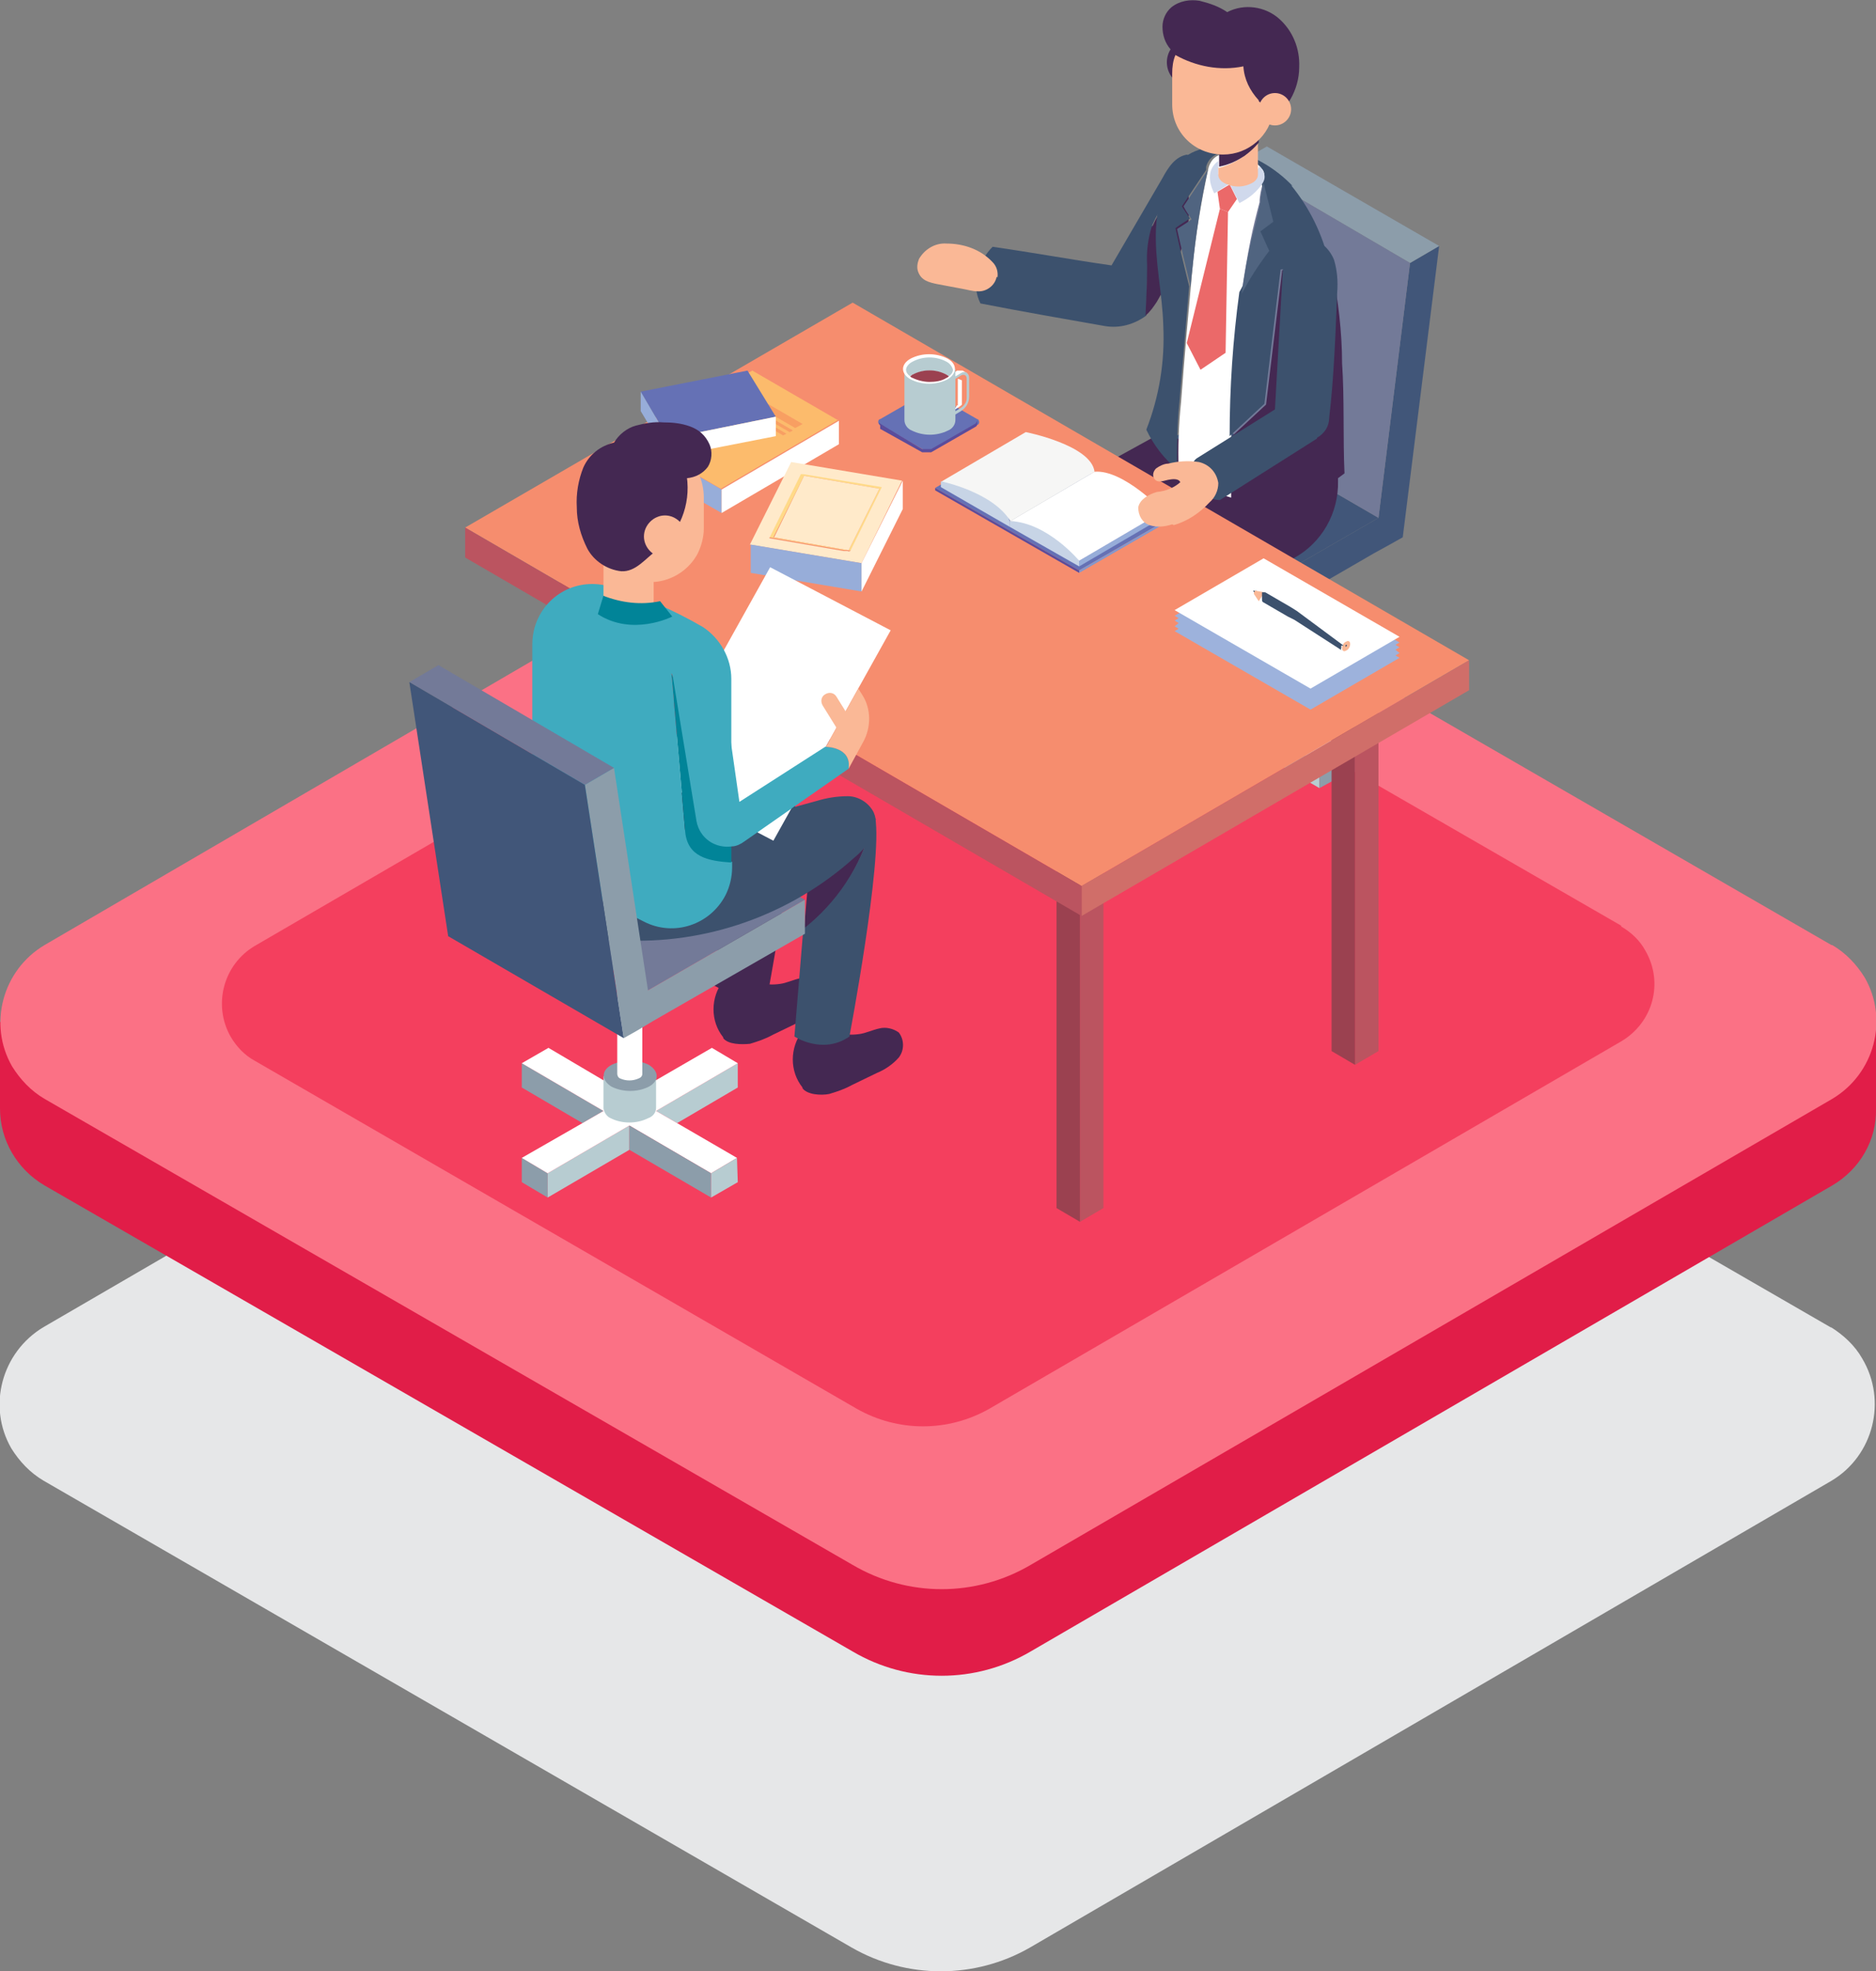 <?xml version="1.0" encoding="UTF-8"?>
<svg id="Layer_1" xmlns="http://www.w3.org/2000/svg" version="1.1" viewBox="0 0 231.9 243.6">
  <rect x="0" y="0" width="231.9" height="243.6" fill="#808080" stroke="none"/>
  <!-- Generator: Adobe Illustrator 29.0.0, SVG Export Plug-In . SVG Version: 2.1.0 Build 186)  -->
  <defs>
    <style>
      .st0 {
        fill: none;
      }

      .st1 {
        fill: #442852;
      }

      .st2 {
        fill: #a24557;
      }

      .st3 {
        fill: #b7ccd1;
      }

      .st4 {
        fill: #6f2035;
      }

      .st5 {
        fill: #415679;
      }

      .st6 {
        fill: #752f3f;
      }

      .st7 {
        fill: #5b4c9b;
      }

      .st8 {
        fill: #ffda88;
      }

      .st9 {
        fill: #f89f62;
      }

      .st10 {
        fill: #adb1b2;
      }

      .st11 {
        fill: #9b4150;
      }

      .st12 {
        fill: #fb7185;
      }

      .st13 {
        fill: #fcbb6c;
      }

      .st14 {
        fill: #737a98;
      }

      .st15 {
        fill: #893a4a;
      }

      .st16 {
        fill: #db2674;
      }

      .st17 {
        fill: #f68d6e;
      }

      .st18 {
        fill: #b3baca;
      }

      .st19 {
        fill: #853847;
      }

      .st20 {
        fill: #8c9daa;
      }

      .st21 {
        fill: #9db2dc;
      }

      .st22 {
        fill: #803544;
      }

      .st23 {
        fill: #ffeaca;
      }

      .st24 {
        isolation: isolate;
      }

      .st25 {
        fill: #923e4f;
      }

      .st26 {
        fill: #8c2e45;
      }

      .st27 {
        fill: #a64759;
      }

      .st28 {
        fill: #7d263d;
      }

      .st29 {
        fill: #8d3d4d;
      }

      .st30 {
        fill: #fff;
      }

      .st31 {
        fill: #eb6969;
      }

      .st32 {
        fill: #3c516d;
      }

      .st33 {
        fill: #d0d9ec;
      }

      .st34 {
        fill: #bb5460;
      }

      .st35 {
        fill: #913147;
      }

      .st36 {
        fill: #481f3c;
      }

      .st37 {
        fill: #97add9;
      }

      .st38 {
        fill: #2896a8;
      }

      .st39 {
        fill: #018498;
      }

      .st40 {
        fill: #506480;
      }

      .st41 {
        fill: #c7d4e6;
      }

      .st42 {
        fill: #984052;
      }

      .st43 {
        fill: #d06e69;
      }

      .st44 {
        fill: #1c6a77;
      }

      .st45 {
        fill: #f6f6f5;
      }

      .st46 {
        fill: #f43f5e;
      }

      .st47 {
        fill: #9c4354;
      }

      .st48 {
        fill: #6571b5;
      }

      .st49 {
        fill: #e6e7e8;
      }

      .st50 {
        fill: #fab896;
      }

      .st51 {
        fill: #8497cc;
      }

      .st52 {
        fill: #e11d48;
      }

      .st53 {
        fill: #7b3242;
      }

      .st54 {
        fill: #3fabbf;
      }

      .st55 {
        fill: #9a4253;
      }
    </style>
  </defs>
  <g id="Layer_2">
    <g id="Layer_1-2">
      <path class="st49" d="M226.4,164.1l-99.9-57.7c-6.8-4-15.2-4-22,0L5.4,164c-5.2,3.1-7,9.8-4,15,1,1.6,2.3,3,4,4l99.9,57.7c6.8,3.9,15.2,3.9,22,0l99.1-57.7c5.2-3.1,6.9-9.9,3.8-15.1-.9-1.6-2.3-2.9-3.9-3.9Z"/>
      <path class="st52" d="M231.9,126.3h-7.6l-97.7-56.4c-6.8-4-15.2-4-22,0L7.5,126.3H0v10.7H0c0,3.9,2.1,7.5,5.5,9.5l99.9,57.6c6.8,4,15.2,4,22,0l99.1-57.6c3.4-2,5.5-5.6,5.4-9.5h0v-10.7Z"/>
      <path class="st12" d="M226.4,116.8l-99.9-57.7c-6.8-4-15.2-4-22,0L5.5,116.8c-5.2,3.1-7,9.8-4,15,1,1.6,2.3,3,4,4l99.9,57.6c6.8,4,15.2,4,22,0l99.1-57.6c5.2-3.1,7-9.8,4-15-1-1.6-2.3-3-4-4Z"/>
      <path class="st46" d="M200.4,114.4l-74.4-42.9c-5.1-2.9-11.3-2.9-16.4,0L31.5,116.9c-3.9,2.3-5.2,7.3-3,11.2.7,1.2,1.7,2.3,3,3l74.4,43c5.1,2.9,11.3,2.9,16.4,0l78.1-45.4c3.9-2.3,5.3-7.2,3-11.2-.7-1.3-1.8-2.3-3-3Z"/>
      <polygon class="st3" points="147.3 88.2 139.8 83.9 139.8 80.9 149.8 86.7 147.3 88.2"/>
      <polygon class="st20" points="166.4 80.9 166.5 83.9 158.9 88.2 156.3 86.7 166.4 80.9"/>
      <polygon class="st3" points="142.9 94.4 143 97.4 139.7 95.6 139.7 92.6 142.9 94.4"/>
      <polygon class="st20" points="153.1 88.6 153.1 91.6 143 97.4 142.9 94.4 153.1 88.6"/>
      <polygon class="st30" points="153.1 88.6 142.9 94.4 139.7 92.6 147.3 88.2 149.8 86.7 139.8 80.9 143 79 153.1 84.8 163.2 79 166.4 80.9 156.3 86.7 158.9 88.2 166.4 92.6 163.1 94.4 153.1 88.6"/>
      <polygon class="st3" points="163.1 94.4 163.1 97.4 153.1 91.6 153.1 88.6 163.1 94.4"/>
      <polygon class="st20" points="166.4 92.6 166.4 95.6 163.1 97.4 163.1 94.4 166.4 92.6"/>
      <path class="st3" d="M156.3,82.4v4h0c0,.6-.4,1.1-1,1.3-1.4.7-3.1.7-4.6,0-.5-.2-.9-.7-.9-1.3h0v-4h6.5Z"/>
      <path class="st20" d="M150.8,81.1c-1.3.7-1.3,1.9,0,2.7,1.4.7,3.1.7,4.6,0,1.3-.7,1.3-1.9,0-2.7-1.4-.7-3.1-.7-4.6,0Z"/>
      <path class="st30" d="M152,59.7c.7-.3,1.5-.3,2.2,0,.3.1.4.4.4.6v21.9c0,.3-.2.5-.5.6-.7.3-1.5.3-2.2,0-.3-.1-.4-.4-.4-.6h0v-21.9h0c0-.3.2-.5.5-.6Z"/>
      <g class="st24">
        <polygon class="st14" points="151.5 79 130.3 66.7 130.3 62.6 151.5 74.9 151.5 79"/>
        <polygon class="st5" points="151.5 74.9 130.3 62.6 149.2 51.7 170.4 64 151.5 74.9"/>
        <polygon class="st5" points="174.3 32.5 177.9 30.4 173.4 66.4 171.8 67.3 169.8 68.4 151.5 79 151.5 74.9 170.4 64 174.3 32.5"/>
        <polygon class="st20" points="174.3 32.5 153.1 20.1 156.6 18.1 177.9 30.4 174.3 32.5"/>
        <polygon class="st14" points="170.4 64 149.2 51.7 153.1 20.1 174.3 32.5 170.4 64"/>
      </g>
      <path class="st1" d="M143,53.8l-11.8,6.5,19.9,13.5,8.8-4.8c3.5-1.9,5.6-5.6,5.5-9.6v-1.9l-22.4-3.7Z"/>
      <g class="st24">
        <polygon class="st18" points="136.4 94.8 133.5 96.5 130.6 94.8 133.5 93.2 136.4 94.8"/>
        <polygon class="st34" points="136.4 94.8 136.4 149.3 133.5 151 133.5 96.5 136.4 94.8"/>
        <polygon class="st11" points="133.5 96.5 133.5 151 130.6 149.3 130.6 94.8 133.5 96.5"/>
      </g>
      <g class="st24">
        <polygon class="st18" points="75 59 72.1 60.7 69.2 59 72.1 57.3 75 59"/>
        <polygon class="st34" points="75 59 75 113.5 72.1 115.2 72.1 60.7 75 59"/>
        <polygon class="st11" points="72.1 60.7 72.1 115.2 69.2 113.5 69.2 59 72.1 60.7"/>
      </g>
      <g class="st24">
        <polygon class="st18" points="170.4 75.4 167.5 77.1 164.6 75.4 167.5 73.7 170.4 75.4"/>
        <polygon class="st34" points="170.4 75.4 170.4 129.9 167.5 131.6 167.5 77.1 170.4 75.4"/>
        <polygon class="st11" points="167.5 77.1 167.5 131.6 164.6 129.9 164.6 75.4 167.5 77.1"/>
      </g>
      <g class="st24">
        <polygon class="st17" points="181.6 81.6 133.7 109.5 57.5 65.2 105.4 37.4 181.6 81.6"/>
        <polygon class="st43" points="181.6 81.6 181.6 85.3 133.7 113.2 133.7 109.5 181.6 81.6"/>
        <polygon class="st34" points="133.7 109.5 133.7 113.2 57.5 68.9 57.5 65.2 133.7 109.5"/>
      </g>
      <g class="st24">
        <polygon class="st48" points="144.5 64.1 133.4 70.5 115.6 60.3 126.7 53.8 144.5 64.1"/>
        <polygon class="st51" points="144.5 64.1 144.5 64.4 133.4 70.8 133.4 70.5 144.5 64.1"/>
        <polygon class="st7" points="133.4 70.5 133.4 70.8 115.6 60.6 115.6 60.3 133.4 70.5"/>
      </g>
      <polygon class="st10" points="135.3 58.3 135.3 59 124.8 65.1 124.8 64.4 135.3 58.3"/>
      <polygon class="st41" points="124.8 64.4 124.8 65.1 116.3 60.2 116.3 59.5 122.8 58.9 124.8 64.4"/>
      <polygon class="st37" points="143.8 63.2 143.8 63.9 133.4 70 133.4 69.3 143.8 63.2"/>
      <polygon class="st41" points="133.4 69.3 133.4 70 124.8 65.1 124.8 64.4 130.6 64.4 133.4 69.3"/>
      <path class="st30" d="M135.3,58.3l-10.4,6.1c4.6.2,8.5,4.9,8.5,4.9l10.4-6.1s-4.9-5.2-8.5-4.9Z"/>
      <path class="st45" d="M135.3,58.3l-10.4,6.1c-2.2-3.6-8.5-4.9-8.5-4.9l10.4-6.1s8.1,1.6,8.5,4.9Z"/>
      <rect class="st38" x="91.8" y="48.2" height="1.1"/>
      <rect class="st38" x="90.8" y="49" height=".5"/>
      <rect class="st38" x="90.1" y="49.5" height=".5"/>
      <polygon class="st44" points="92.3 48.4 99.2 52.4 99.2 52.4 92.3 48.4 92.3 48.4 92.3 48.4"/>
      <polygon class="st9" points="92.3 48.4 91.4 49 98.3 53 99.2 52.4 92.3 48.4 92.3 48.4"/>
      <polygon class="st44" points="91.1 49.2 98 53.2 98 53.2 91.1 49.2 91.1 49.2 91.1 49.2"/>
      <polygon class="st9" points="91.1 49.2 91.1 49.2 90.6 49.4 97.5 53.4 98 53.2 91.1 49.2"/>
      <polygon class="st44" points="90.3 49.6 97.2 53.6 97.2 53.6 90.3 49.6 90.3 49.6 90.3 49.6"/>
      <polygon class="st9" points="90.3 49.6 90.3 49.6 89.9 49.8 96.8 53.8 97.2 53.6 90.3 49.6"/>
      <path class="st13" d="M103.7,52l-10.7-6.2-14.6,8.4,10.7,6.2,14.5-8.5ZM92.3,48.4l6.9,4h0l-.9.5-6.9-4h0l1-.5ZM91.1,49.2l6.9,4h0l-.4.2-6.9-4h0l.4-.2ZM90.3,49.6l6.9,4h0l-.4.2-6.9-4h0l.4-.2Z"/>
      <polygon class="st37" points="78.4 54.3 78.4 57.2 89.2 63.4 89.2 60.5 78.4 54.3"/>
      <polygon class="st30" points="89.2 60.5 89.2 63.4 103.7 54.9 103.7 52 89.2 60.5"/>
      <polygon class="st16" points="78.8 55.2 78.8 57.1 79.2 56.9 79.6 57.6 79.6 55.7 78.8 55.2"/>
      <polygon class="st0" points="109.2 60.2 109.2 60.2 109.2 60.2 109.2 60.2"/>
      <path class="st0" d="M99.1,58.5"/>
      <polygon class="st0" points="99.1 58.5 99.1 58.5 99.1 58.5 99.1 58.5 99.1 58.5"/>
      <polygon class="st0" points="99.3 58.5 99.3 58.5 99.3 58.5 99.3 58.5 99.3 58.5"/>
      <path class="st0" d="M109.1,60.1h0Z"/>
      <polygon class="st0" points="99.2 58.5 99.2 58.5 99.2 58.5 99.2 58.5 99.2 58.5"/>
      <path class="st0" d="M99.2,58.5"/>
      <polygon class="st0" points="109.2 60.2 109.2 60.2 109.2 60.2 109.2 60.2"/>
      <path class="st0" d="M109.2,60.2h0Z"/>
      <path class="st0" d="M95.1,66.5"/>
      <path class="st0" d="M95.1,66.5h0Z"/>
      <polygon class="st0" points="99.1 58.6 99.1 58.6 99.1 58.6 99.1 58.6 99.1 58.6"/>
      <polygon class="st25" points="99.3 58.5 109.1 60.1 109.1 60.1 99.3 58.5 99.3 58.5 99.3 58.5"/>
      <polygon class="st19" points="99.3 58.5 99.3 58.5 99.3 58.5 99.3 58.5 99.3 58.5"/>
      <path class="st15" d="M99.3,58.5"/>
      <polygon class="st29" points="99.3 58.5 99.3 58.5 99.3 58.5 99.3 58.5 99.3 58.5"/>
      <polygon class="st29" points="99.3 58.5 99.3 58.5 99.3 58.5 99.3 58.5 99.3 58.5"/>
      <path class="st25" d="M99.3,58.5"/>
      <polygon class="st42" points="99.2 58.5 99.2 58.5 99.2 58.5 99.2 58.5 99.2 58.5"/>
      <polygon class="st42" points="99.2 58.5 99.2 58.5 99.2 58.5 99.2 58.5 99.2 58.5"/>
      <path class="st47" d="M99.2,58.5"/>
      <polygon class="st2" points="99.2 58.5 99.2 58.5 99.2 58.5 99.2 58.5"/>
      <polygon class="st2" points="99.1 58.5 99.1 58.5 99.1 58.5 99.1 58.5"/>
      <path class="st27" d="M99.1,58.5h0Z"/>
      <path class="st27" d="M99.1,58.5"/>
      <polygon class="st2" points="99.1 58.5 99.1 58.5 99.1 58.5 99.1 58.5 99.1 58.5"/>
      <polygon class="st2" points="99.1 58.5 99.1 58.5 99.1 58.5 99.1 58.5 99.1 58.5"/>
      <polygon class="st47" points="99.1 58.5 99.1 58.5 99.1 58.6 99.1 58.6 99.1 58.5"/>
      <polygon class="st47" points="99.1 58.6 99.1 58.6 99 58.6 99 58.6 99.1 58.6"/>
      <path class="st42" d="M99,58.6"/>
      <polygon class="st25" points="99 58.6 99 58.6 99 58.6 99 58.6 99 58.6 99 58.6"/>
      <polygon class="st6" points="109.2 60.2 109.2 60.2 109.2 60.2 109.2 60.2 109.2 60.2"/>
      <polygon class="st53" points="109.1 60.1 109.1 60.1 109.1 60.1 109.1 60.1"/>
      <path class="st22" d="M109.1,60.1"/>
      <path class="st19" d="M109.1,60.1h0Z"/>
      <polygon class="st26" points="108.7 60.4 108.7 60.4 108.7 60.4 108.7 60.4"/>
      <polygon class="st55" points="95.1 66.6 95.1 66.6 95.1 66.6 95.1 66.6"/>
      <polygon class="st55" points="95.1 66.5 99 58.6 99 58.6 95.1 66.5 95.1 66.5 95.1 66.5"/>
      <path class="st55" d="M95.2,66.6h0Z"/>
      <polygon class="st55" points="95.1 66.6 95.1 66.6 95.1 66.6 95.1 66.6"/>
      <polygon class="st25" points="95.1 66.5 95.1 66.5 95.1 66.5 95.1 66.5 95.1 66.5"/>
      <polygon class="st25" points="95.1 66.6 95.1 66.6 95.1 66.6 95.1 66.6 95.1 66.6"/>
      <polygon class="st29" points="95.1 66.6 95.1 66.6 95.1 66.6 95.1 66.6 95.1 66.6"/>
      <polygon class="st29" points="95.1 66.5 95.1 66.5 95.1 66.5 95.1 66.5"/>
      <polygon class="st29" points="95.1 66.5 95.1 66.5 95.1 66.5 95.1 66.5 95.1 66.5"/>
      <polygon class="st15" points="95.1 66.5 95.1 66.5 95.1 66.5 95.1 66.5 95.1 66.5"/>
      <polygon class="st15" points="95.1 66.5 95.1 66.5 95.1 66.5 95.1 66.5 95.1 66.5"/>
      <polygon class="st19" points="95.1 66.5 95.1 66.5 95.1 66.5 95.1 66.5"/>
      <polygon class="st28" points="95.3 66.7 95.3 66.7 95.3 66.7 95.3 66.7"/>
      <path class="st4" d="M95.1,66.6h0Z"/>
      <path class="st4" d="M95.1,66.6h0Z"/>
      <path class="st4" d="M95.1,66.5h0Z"/>
      <polygon class="st55" points="105.3 68.2 105.3 68.2 105.3 68.2 105.3 68.2"/>
      <polygon class="st55" points="108.7 60.4 104.9 68 104.9 68 104.9 68 108.7 60.4 108.7 60.4 108.7 60.4"/>
      <rect class="st25" x="100.3" y="62.5" height="9.4"/>
      <path class="st8" d="M109.1,60.1h0l-9.7-1.6h-.4l-3.9,7.9h0l9.3,1.6h.5c.1.1.2,0,.3,0h0l.4-.8,3.5-7.1s0,0,0,0h0v.2ZM108.7,60.4l-3.8,7.6h0l-9.3-1.6h0l3.8-7.6,9.3,1.6h0Z"/>
      <polygon class="st35" points="105.3 68.2 105.3 68.2 105.7 67.4 105.3 68.2 105.3 68.2"/>
      <polygon class="st26" points="95.3 66.7 95.3 66.7 104.6 68.2 95.3 66.7"/>
      <polygon class="st26" points="105.3 68.2 105.3 68.2 105.3 68.2 105.3 68.2"/>
      <path class="st23" d="M106.5,69.6l5-10.2-13.7-2.3-5.1,10.2,13.8,2.3ZM95.1,66.5h0l3.9-7.9h.3l9.7,1.6h0s0,0,0,0l-3.5,7.1-.4.8h0c0,0-.2.1-.3,0h-.5c0,0-9.3-1.6-9.3-1.6h0Z"/>
      <polygon class="st23" points="104.9 68 108.7 60.4 108.7 60.4 99.4 58.8 95.7 66.4 95.7 66.4 104.9 68"/>
      <polygon class="st37" points="92.8 67.3 92.8 70.8 106.5 73.1 106.5 69.6 92.8 67.3"/>
      <polygon class="st30" points="106.5 69.6 106.5 73.1 111.6 62.9 111.6 59.4 106.5 69.6"/>
      <g class="st24">
        <polygon class="st48" points="92.4 45.8 95.9 51.5 82.6 54.2 79.2 48.4 92.4 45.8"/>
        <polygon class="st30" points="95.9 51.5 95.9 53.9 82.6 56.5 82.6 54.2 95.9 51.5"/>
        <polygon class="st37" points="82.6 54.2 82.6 56.5 79.2 50.8 79.2 48.4 82.6 54.2"/>
      </g>
      <polygon class="st21" points="172.5 79.7 173 79.4 156.2 69.6 145.2 76.1 145.7 76.4 145.2 76.7 145.7 77 145.2 77.4 145.7 77.7 145.2 78 162 87.7 173 81.3 172.5 81 173 80.7 172.5 80.3 173 80 172.5 79.7"/>
      <polygon class="st30" points="173 78.7 162 85.1 145.2 75.4 156.2 69 173 78.7"/>
      <path class="st32" d="M155.2,73h-.3c0,0,0,0,0,0,0,0,0,0,0,0l.2.3c0-.2,0-.3.2-.4Z"/>
      <path class="st50" d="M156.3,73.2l-1.1-.2c-.1,0-.2.2-.2.4l.6.9.7-1.1Z"/>
      <g class="st24">
        <path class="st50" d="M166.4,79.3c.3-.2.5,0,.5.3,0,.3-.2.7-.5.8-.3.2-.5,0-.5-.3,0-.3.2-.7.5-.8Z"/>
        <path class="st32" d="M160.3,75.5l-.8-.5-3.1-1.8h-.4v.8h0c0,.2,0,.3.1.4l3.1,1.8.8.4,5.9,3.8c-.1,0-.2-.2-.1-.3v-.3h.3l-5.8-4.3Z"/>
        <path class="st32" d="M166.4,79.7c0,0,.1,0,.1,0,0,0,0,.2-.1.2,0,0-.1,0-.1,0,0,0,0-.2.1-.2Z"/>
      </g>
      <polygon class="st20" points="72 138.8 64.5 134.4 64.5 131.4 74.6 137.3 72 138.8"/>
      <polygon class="st3" points="91.2 131.4 91.2 134.4 83.7 138.8 81.1 137.3 91.2 131.4"/>
      <polygon class="st20" points="67.7 145 67.7 148 64.5 146.1 64.5 143.1 67.7 145"/>
      <polygon class="st3" points="77.8 139.1 77.8 142.1 67.7 148 67.7 145 77.8 139.1"/>
      <polygon class="st30" points="77.8 139.1 67.7 145 64.5 143.1 72 138.8 74.6 137.3 64.5 131.4 67.8 129.5 77.8 135.4 88 129.5 91.2 131.4 81.1 137.3 83.7 138.8 91.1 143.1 87.9 145 77.8 139.1"/>
      <polygon class="st20" points="87.9 145 87.9 148 77.8 142.1 77.8 139.1 87.9 145"/>
      <polygon class="st3" points="91.1 143.1 91.2 146.1 87.9 148 87.9 145 91.1 143.1"/>
      <path class="st3" d="M81.1,132.9v4h0c0,.6-.4,1.1-1,1.3-1.4.7-3.2.7-4.6,0-.5-.2-.8-.7-.9-1.2h0v-4h6.5Z"/>
      <path class="st20" d="M75.6,131.6c-1.3.7-1.3,1.9,0,2.7,1.4.7,3.2.7,4.6,0,1.3-.7,1.3-1.9,0-2.7-1.4-.7-3.1-.7-4.6,0Z"/>
      <path class="st30" d="M76.8,110.2c.7-.3,1.5-.3,2.2,0,.3.1.4.4.4.6v21.9c0,.3-.2.5-.5.6-.7.3-1.5.3-2.2,0-.3-.1-.4-.4-.4-.6h0v-21.9h0c0-.3.2-.5.5-.6Z"/>
      <path class="st1" d="M89.4,128.2c-1.6-2-1.6-4.9,0-7,1.5,0,3-.1,4.5-.1.5.7,1.7.6,2.5.5s1.6-.5,2.5-.7c.8-.2,1.7,0,2.4.5.7.9.7,2.2,0,3.1-.7.8-1.7,1.5-2.7,1.9l-3.1,1.5c-.9.5-1.8.8-2.8,1.1-1,.1-2.7.1-3.3-.7Z"/>
      <path class="st36" d="M97.9,95.9l-7.8,5.6-.6,7.1c4.1-3.2,7-7.6,8.4-12.7Z"/>
      <path class="st1" d="M98.4,95.1l-8.3,5.6v.7c0,0,7.7-5.6,7.7-5.6-1.3,5-4.3,9.5-8.4,12.7l-1.1,13.3s3.5,2.3,6.8,0c0,0,4-21.6,3.2-26.9Z"/>
      <path class="st36" d="M91,92.7c1.3-.4,2.6-.6,4-.6,1.3,0,2.6.8,3.2,2,.9,2-.7,4.2-2.4,5.6-4.8,4.3-10.5,7.4-16.7,9l-1.9-12.3,13.7-3.8Z"/>
      <polygon class="st14" points="99.5 111.2 77.8 98.6 58.4 109.8 80.1 122.4 99.5 111.2"/>
      <path class="st1" d="M99.2,134.4c-1.6-2-1.6-4.9,0-7,1.5,0,3-.1,4.5-.1.5.7,1.7.6,2.5.5s1.6-.5,2.5-.7c.8-.2,1.7,0,2.4.5.7.9.7,2.2,0,3.1-.7.8-1.7,1.5-2.7,1.9l-3.1,1.5c-.9.5-1.8.8-2.8,1.1-1,.2-2.7.1-3.3-.7Z"/>
      <path class="st1" d="M107.7,102.1l-7.7,5.6-.6,7.1c4.1-3.2,7-7.6,8.3-12.7Z"/>
      <path class="st32" d="M108.3,101.3l-8.3,5.7v.7c0,0,7.7-5.6,7.7-5.6-1.3,5-4.3,9.5-8.4,12.7l-1.1,13.3s3.5,2.3,6.8,0c0,0,4.1-21.6,3.2-27Z"/>
      <path class="st32" d="M69.1,110c.6-2.3,3.3-3.2,5.5-3.8l26.3-7.2c1.3-.4,2.6-.6,3.9-.6,1.3,0,2.6.8,3.2,2,.9,2-.7,4.2-2.4,5.6-7.9,7.1-18.4,10.8-29,10.2-1.9,0-3.8-.5-5.4-1.4-1.7-1-2.5-2.9-2.2-4.8Z"/>
      <polygon class="st30" points="95.6 103.9 110.1 77.9 95.2 70.1 80.7 96.1 95.6 103.9"/>
      <path class="st54" d="M84.7,102.8l-1.7-19.6,7.4,15v-14.3c0-2.6-1.4-5-3.5-6.4-3.6-2.1-7.5-3.8-11.5-5-4-1.2-8.1,1-9.3,5-.2.7-.3,1.4-.3,2.2v23.6c0,2.3,1.3,4.3,3.3,5.3l10.5,5.3c3.7,1.9,8.2.4,10.1-3.3.5-1,.8-2.2.8-3.4v-.7c-2.9-.1-5.4-.6-5.7-3.8Z"/>
      <path class="st39" d="M83,83.2l1.7,19.6c.3,3.1,2.8,3.6,5.7,3.8v-8.3l-7.4-15Z"/>
      <path class="st54" d="M102,92.3l-10.6,6.8-2.4-16.8c-.2-1.6-1.7-2.8-3.3-2.6-.1,0-.3,0-.4,0h0c-1.6.4-2.5,1.9-2.2,3.5l3,18.3c.4,2.1,2.3,3.4,4.4,3.1.5,0,1.1-.3,1.5-.6l12.9-9c.4-2.7-2.8-2.7-2.8-2.7Z"/>
      <path class="st50" d="M106.6,85.9l-.5-.8-4,7.2s3.2,0,2.8,2.7l1.8-3.3c1-1.8,1-4.1-.1-5.8Z"/>
      <path class="st50" d="M105.2,89l-1.8-2.9c-.3-.5-.9-.6-1.4-.3s-.6.9-.3,1.4h0l1.8,2.9c.3.5.9.6,1.4.3s.6-.9.3-1.4h0Z"/>
      <path class="st50" d="M80.5,54.4c-3.9-.3-7.4,2.5-7.7,6.5,0,.2,0,.4,0,.6v2.7c0,2.7,1.5,5.3,3.9,6.6l.5.3c3.2,1.8,7.2.6,9-2.6.5-1,.8-2.1.8-3.2v-3.8c0-3.7-2.8-6.8-6.5-7.1Z"/>
      <path class="st50" d="M80.8,75.9h0c-2,.9-4.3.9-6.2,0h0v-7.5h6.2v7.5Z"/>
      <path class="st1" d="M84.9,58.9c.5,3.5-.9,7-3.7,9.1-1.4,1-2.6,2.7-4.4,2.6-1.8-.2-3.4-1.3-4.2-2.8-.8-1.6-1.3-3.3-1.3-5.1-.1-1.7.2-3.4.8-4.9.7-1.6,2.1-2.7,3.8-3.1.6-1,1.6-1.8,2.7-2.1,1.1-.3,2.3-.5,3.4-.4,1.1,0,2.2.1,3.3.5,1.1.4,1.9,1.1,2.4,2.2.4.9.3,2-.2,2.8-.6.8-1.5,1.3-2.6,1.4Z"/>
      <path class="st50" d="M84.8,66.3c0,1.4-1.2,2.6-2.6,2.6-1.4,0-2.6-1.2-2.6-2.6,0-1.4,1.2-2.6,2.6-2.6,0,0,0,0,0,0,1.4,0,2.6,1.2,2.6,2.6Z"/>
      <path class="st39" d="M74.6,73.6l-.7,2.3c4.3,2.8,9.2.3,9.2.3l-1.5-1.9c-2.4.5-4.8.2-7.1-.7Z"/>
      <polygon class="st20" points="75.9 94.9 72.3 97 77.1 128.3 78.7 127.4 80.7 126.2 99.5 115.4 99.5 111.2 80.1 122.4 75.9 94.9"/>
      <polygon class="st14" points="75.9 94.9 54.2 82.2 50.6 84.3 72.3 97 75.9 94.9"/>
      <polygon class="st5" points="72.3 97 50.6 84.3 55.4 115.7 77.1 128.3 72.3 97"/>
      <path class="st32" d="M142.4,27.9c1-2.3,2.5-4.3,4.4-5.8,0-1,0-2,0-3-1.5.2-2.4,1.6-3.1,2.9l-6.3,10.8c-4.9-.7-9.8-1.6-14.7-2.3-1.8,1.8-2.7,4.7-1.5,7,5.1,1,10.3,1.9,15.4,2.8,1.8.3,3.6-.2,5.1-1.3,0-2,.1-4.1.2-6.2,0-1.7.2-3.3.7-4.9Z"/>
      <path class="st1" d="M142.4,27.9c-.5,1.6-.7,3.2-.6,4.9,0,2-.1,4.1-.2,6.2.6-.5,1-1.1,1.4-1.7,1.4-2.4,2.5-4.9,3.4-7.5.8-2.2.6-5,.4-7.5-1.9,1.5-3.4,3.5-4.4,5.8Z"/>
      <path class="st50" d="M123.2,34.2c-.2,1.1-1.3,1.9-2.4,1.8-.6,0-1.2-.2-1.8-.3l-3.2-.6c-.9-.2-1.9-.4-2.3-1.5-.2-.5-.1-1.1.1-1.6.7-1.2,2-2,3.4-1.9,2.1,0,4.2.7,5.7,2.3.5.5.7,1.2.6,1.9h0Z"/>
      <path class="st30" d="M156.4,21.1c-.3-.4-.6-.8-1.1-1-.7-.4-1.4-.7-2.1-1-.7-.3-1.5-.3-2.3,0-.8.2-1.3.9-1.5,1.6-.9,4.1-1.6,8.3-2,12.5-.5,5.5-1,11-1.4,16.5-.3,2.8-.4,5.6-.3,8.4,1.1.9,2.3,1.7,3.5,2.3,1,.5,2,.8,3,1.1,0-2.5,0-5,0-7.5,0-8.2.8-16.3,2.4-24.4.3-1.5.7-3.1,1.1-4.6,0-.8.2-1.6.4-2.3.2-.5.6-.9.3-1.5Z"/>
      <path class="st1" d="M164.7,33.4c0-.3-.1-.5-.2-.8l-6,.8-2,16.6-4.3,4c0,2.5,0,5,0,7.5h.5c4.8,1.2,9.7,0,13.5-3-.2-4.3,0-9.3-.3-13.6,0-3.9-.5-7.8-1.2-11.6Z"/>
      <path class="st32" d="M159.8,23c-2.2-2.3-5-3.9-8.1-4.6-2.7-.7-5.5.5-6.9,2.8-1.2,2.2-1.8,4.6-1.9,7-.2,4,.8,8.1.9,12.1.2,4.4-.5,8.7-2.1,12.8.9,1.9,2.2,3.6,3.8,4.9,0-2.8,0-5.6.3-8.4.4-4.7.8-9.5,1.2-14.2-.6-2.4-1.2-4.9-1.7-7.2.5-.4,1.2-.8,1.8-1.2-.4-.6-.7-1-1-1.5l3-4.5c0-.1,0-.2,0-.4.2-.8.8-1.4,1.5-1.6.8-.2,1.6-.2,2.3,0,.7.3,1.4.6,2.1,1,.4.2.8.6,1.1,1,.4.6,0,1-.2,1.5.4,1.6.8,3.2,1.2,4.8l-1.6,1.2c.4.8.7,1.6,1.1,2.3-1.3,1.7-2.4,3.4-3.4,5.3-.8,5.9-1.2,11.8-1.2,17.8l4.3-4,2-16.6,6-.8c-.8-3.5-2.4-6.8-4.7-9.6Z"/>
      <path class="st40" d="M147.3,27.1c-.5.4-1.2.8-1.8,1.2.5,2.3,1.1,4.8,1.7,7.2,0-.8.1-1.5.2-2.3.4-4.1,1-8.2,1.9-12.2l-3,4.5c.3.6.6,1,1,1.6Z"/>
      <path class="st40" d="M155.8,28.6l1.6-1.2c-.4-1.6-.8-3.2-1.2-4.8h0c-.2.8-.4,1.6-.4,2.4-.3,1.5-.7,3.1-1.1,4.6-.5,2.2-.9,4.4-1.2,6.7,1-1.9,2.1-3.6,3.4-5.3-.4-.8-.7-1.6-1.1-2.4Z"/>
      <path class="st32" d="M162.8,54.2l-12,7.6c-1.2,0-2.3-.8-2.9-1.9-.6-1.1-.9-2.7.1-3.3l9.6-6,1-17.7c0-1.5,1-2.7,2.4-3.2,1.8-.5,3.3.9,3.9,2.4.4,1.3.5,2.7.4,4-.2,4.8-.4,10.6-1,15.6,0,1-.6,1.9-1.5,2.4Z"/>
      <path class="st50" d="M145.1,64.9c1.7-.5,3.2-1.5,4.4-2.8.7-.6,1.1-1.5,1.1-2.4-.2-1.3-1.1-2.3-2.4-2.6-1.3-.2-2.6-.1-3.8.2-.5,0-1.1.3-1.5.6-.4.4-.5,1-.1,1.4,0,0,0,0,0,0,.4.4,1.1.1,1.6,0s1.3-.2,1.5.3c-.8.7-1.8,1.1-2.9,1.2-1,.3-2.1.9-2.3,1.9,0,1,.5,1.9,1.4,2.2.9.3,1.9.2,2.8-.1Z"/>
      <path class="st1" d="M145,9.7c-.9-1-1-2.5-.3-3.6-.7-.8-1-1.8-1-2.8,0-.9.4-1.8,1.1-2.4,1-.8,2.3-1,3.5-.8,1.2.3,2.4.7,3.4,1.4,2.1-1.1,4.7-.7,6.4.8,1.7,1.5,2.6,3.7,2.5,6,0,1.4-.4,2.8-1.1,4-1.1,1.6-2.9,2.6-4.8,2.7-1.9.1-3.8-.3-5.5-1.3-1.6-1.1-3-2.5-4.2-4Z"/>
      <path class="st33" d="M152,22.8c2.1-.3,3.4-1.5,3.7-2.3l.4.6c.3.5.3,1,0,1.5-.7,1.1-1.7,1.9-2.9,2.5l-1.1-2.2Z"/>
      <path class="st33" d="M150.6,20v1.5c.2.6.7,1.1,1.4,1.2l-1.9,1.2c-1-2-.5-3.3.5-4Z"/>
      <polygon class="st31" points="152 22.8 150.5 23.7 150.8 25.8 151.8 26.2 152.9 24.6 152 22.8"/>
      <polygon class="st31" points="150.8 25.8 146.7 42.4 148.4 45.7 151.5 43.6 151.8 26.2 150.8 25.8"/>
      <path class="st50" d="M150.6,20.7v.9h0c0,.4.3.8.7,1,1.1.6,2.4.6,3.5,0,.4-.2.7-.6.7-1h0v-3.9c-1.3,1.5-3,2.6-5,3.1Z"/>
      <path class="st1" d="M155.6,17.6v-2.1h0c0-.4-.3-.8-.7-1-1.1-.6-2.4-.6-3.5,0-.4.2-.7.6-.7,1v5.1c2-.4,3.7-1.5,5-3.1Z"/>
      <path class="st50" d="M159.6,13.5c0,1.1-.9,2-2,2s-2-.9-2-2,.9-2,2-2,2,.9,2,2Z"/>
      <path class="st50" d="M155.6,12.4c-1.1-1.2-1.8-2.6-1.9-4.2-2.9.6-5.9,0-8.4-1.4-.3.7-.4,1.5-.4,2.3v3.8c0,3.5,2.8,6.2,6.3,6.2h0c3.1,0,5.8-2.3,6.2-5.4-.7-.3-1.3-.7-1.8-1.2Z"/>
      <path class="st48" d="M108.8,51.8c-.2,0-.3.3-.2.5,0,.1.1.2.2.2l5.4,3.1c.4.2.9.2,1.2,0l5.4-3.1c.2,0,.3-.3.2-.5,0-.1-.1-.2-.2-.2l-5.4-3.1c-.4-.2-.9-.2-1.2,0l-5.4,3.1Z"/>
      <path class="st7" d="M108.6,52.2h0c0,.1,5.4,3.3,5.4,3.3h1.1l5.4-3.1c.1,0,.2-.2.3-.4v.4c0,.2-.1.3-.3.4l-5.4,3.1h-1.1l-5.2-2.9h0v-.4l-.2-.4Z"/>
      <polygon class="st10" points="117.8 51 117.3 50.7 117.3 51.1 117.8 51.4 117.8 51"/>
      <path class="st30" d="M118.3,50.1h.1s0,0,0,0h0c0,0,0-.1,0-.1h0c0,0,0-.1,0-.1h0c0,0,0-.1,0-.2h0s0,0,0,0h0s0,0,0,0h0s0,0,0,0h0c0-.1,0-.1,0-.2h0s0,0,0,0v-2.7h0s0,0,0,0h0s0,0,0,0h0s.5.2.5.2h0v2.6h0v.2h0v.2h0c0,.1-1,.7-1,.7l-.5-.3h.7Z"/>
      <path class="st30" d="M118.3,45.8h.7l.5.3h-.5l-1,.6-.5-.3.8-.6Z"/>
      <polygon class="st10" points="117.8 46.6 117.3 46.4 117.3 46.8 117.8 47 117.8 46.6"/>
      <path class="st3" d="M117.8,46.6v.4l1-.6c.4-.2.7,0,.7.4v2.4c0,.5-.3.9-.7,1.2l-1,.6v.4l1-.6c.6-.4,1-1,1-1.8v-2.3c0-.6-.5-.9-1-.6l-1,.6Z"/>
      <path class="st3" d="M111.7,45.6h6.4v6.3h0c0,.6-.4,1.1-.9,1.3-1.4.7-3.1.7-4.5,0-.5-.2-.9-.7-.9-1.3h0v-6.3Z"/>
      <path class="st30" d="M112.6,44.3c-1.3.7-1.3,1.9,0,2.6,1.4.7,3.1.7,4.5,0,1.2-.7,1.3-1.9,0-2.6-1.4-.7-3.1-.7-4.5,0Z"/>
      <path class="st3" d="M114.9,45.8c-.7,0-1.5.2-2.1.5-.1,0-.2.1-.3.2-.3-.2-.5-.5-.5-.8,0-.4.4-.8.8-1,1.3-.7,2.9-.7,4.2,0,.4.2.7.6.8,1,0,.3-.2.6-.5.8l-.3-.2c-.6-.3-1.4-.5-2.1-.5Z"/>
      <path class="st11" d="M114.9,47.2c-.7,0-1.5-.2-2.1-.5-.1,0-.2-.1-.3-.2.1,0,.2-.2.3-.2,1.3-.7,2.9-.7,4.2,0l.3.2c0,0-.2.2-.3.2-.6.4-1.4.5-2.1.5Z"/>
    </g>
  </g>
</svg>